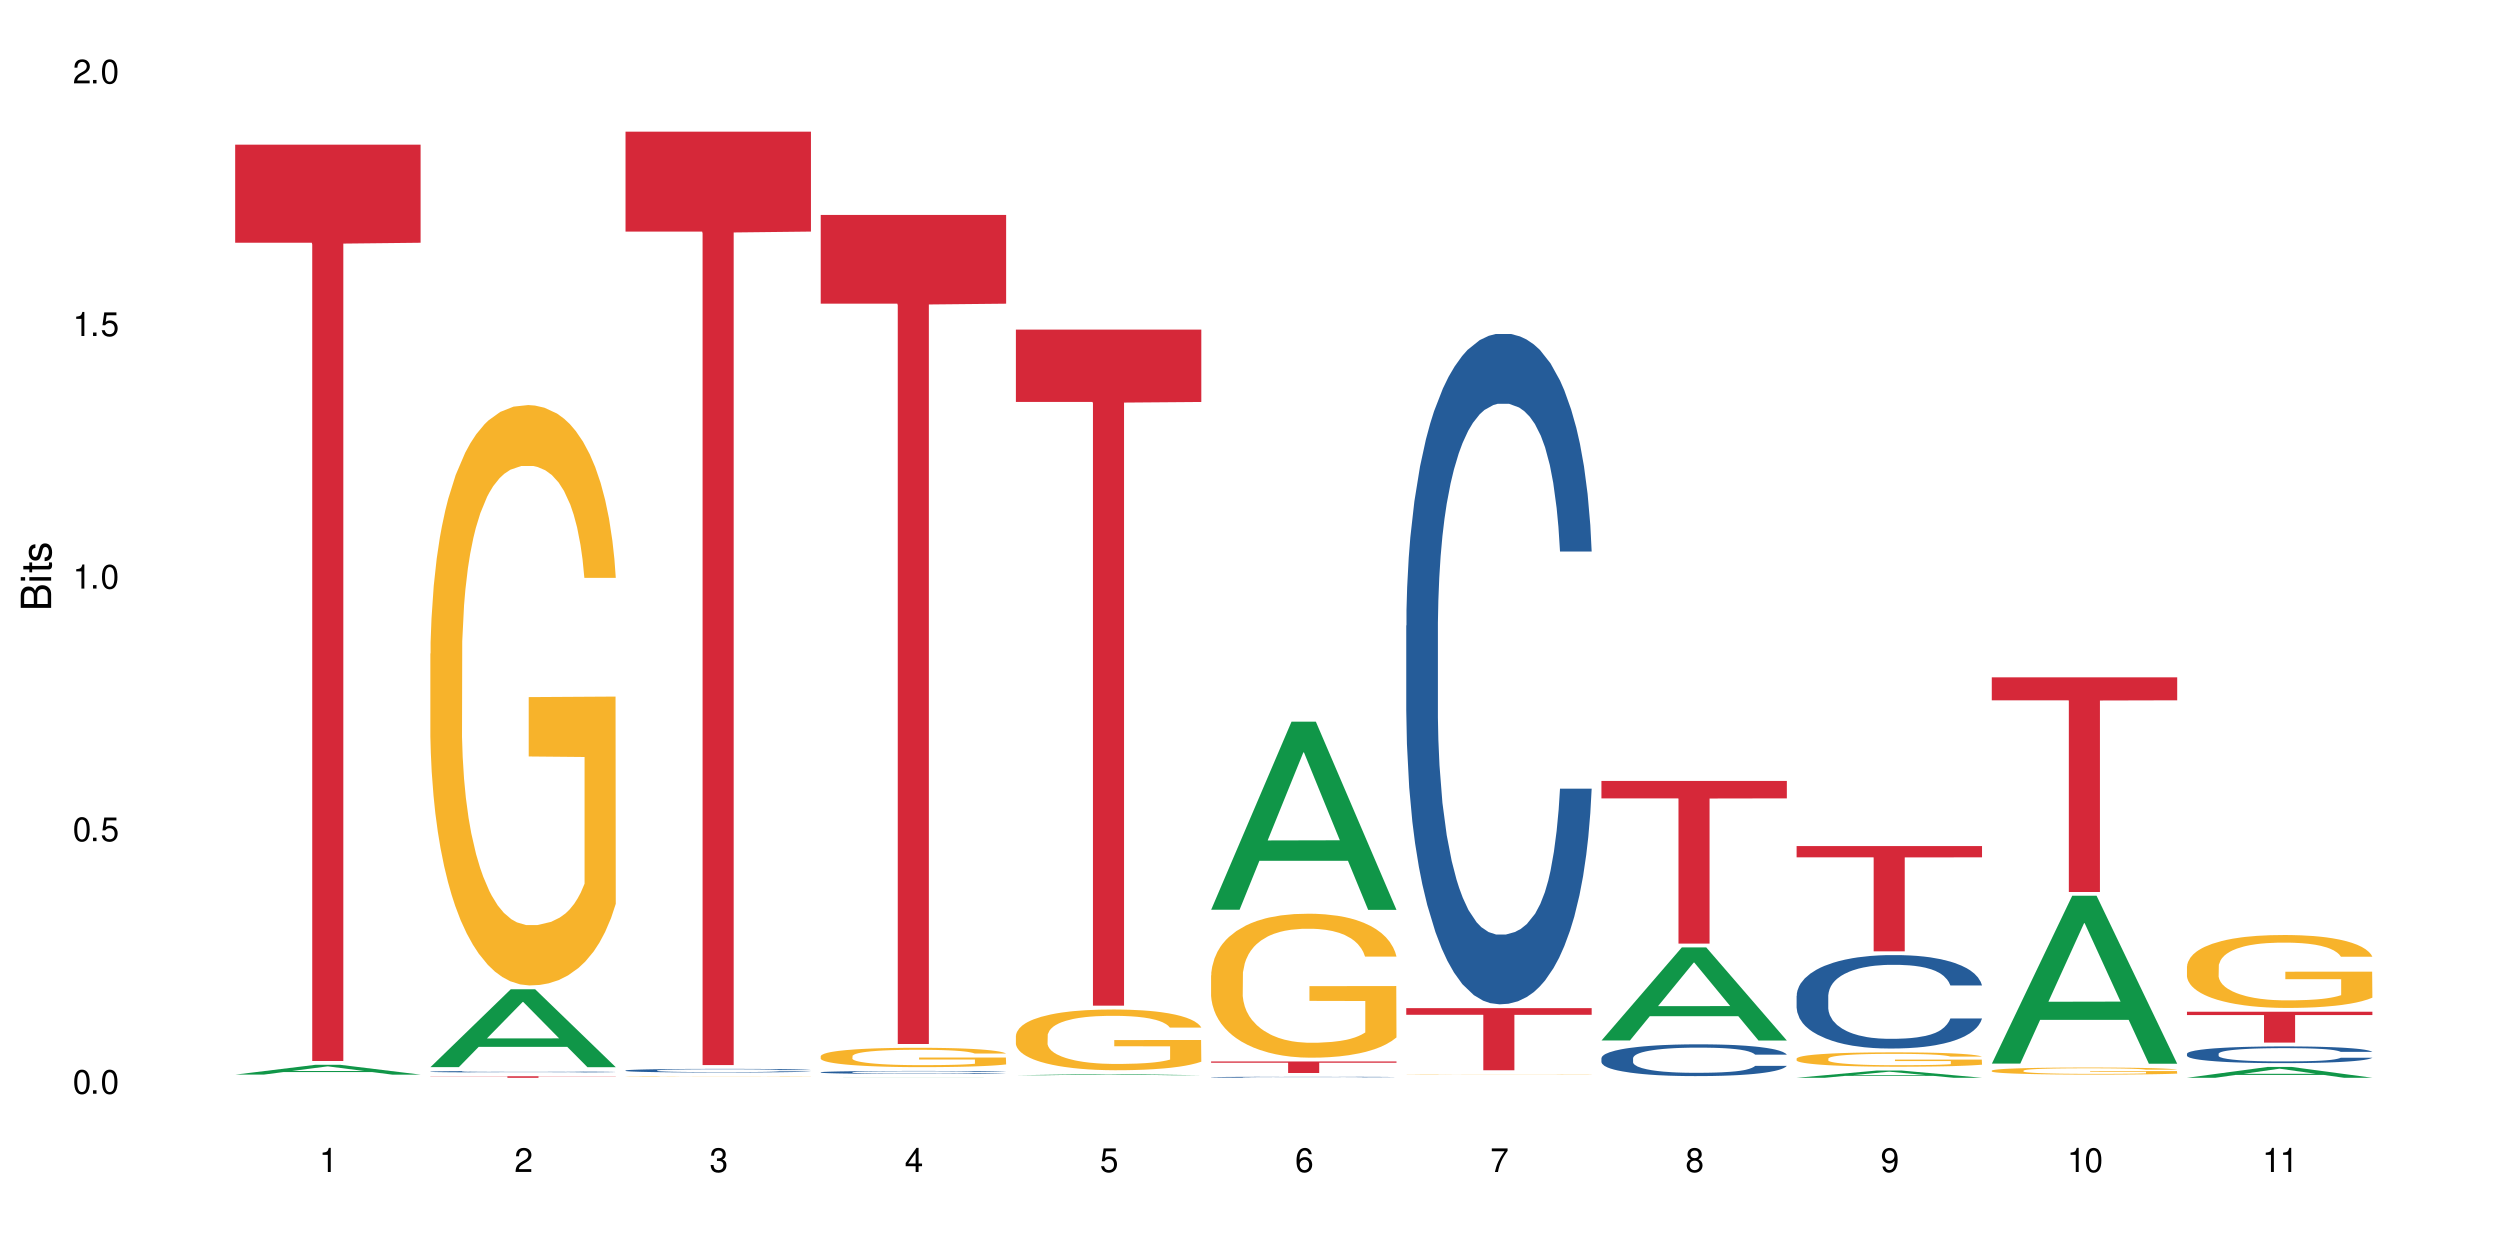 <?xml version="1.0" encoding="UTF-8"?>
<svg xmlns="http://www.w3.org/2000/svg" xmlns:xlink="http://www.w3.org/1999/xlink" width="720" height="360" viewBox="0 0 720 360">
<defs>
<g>
<g id="glyph-0-0">
</g>
<g id="glyph-0-1">
<path d="M 2.641 -6.938 C 2 -6.938 1.422 -6.656 1.078 -6.172 C 0.641 -5.562 0.406 -4.641 0.406 -3.359 C 0.406 -1.016 1.188 0.219 2.641 0.219 C 4.078 0.219 4.859 -1.016 4.859 -3.297 C 4.859 -4.641 4.656 -5.547 4.203 -6.172 C 3.844 -6.656 3.281 -6.938 2.641 -6.938 Z M 2.641 -6.188 C 3.547 -6.188 4 -5.25 4 -3.375 C 4 -1.406 3.562 -0.484 2.625 -0.484 C 1.734 -0.484 1.281 -1.438 1.281 -3.344 C 1.281 -5.25 1.734 -6.188 2.641 -6.188 Z M 2.641 -6.188 "/>
</g>
<g id="glyph-0-2">
<path d="M 1.828 -1 L 0.828 -1 L 0.828 0 L 1.828 0 Z M 1.828 -1 "/>
</g>
<g id="glyph-0-3">
<path d="M 4.562 -6.797 L 1.062 -6.797 L 0.547 -3.094 L 1.328 -3.094 C 1.719 -3.562 2.047 -3.734 2.578 -3.734 C 3.484 -3.734 4.062 -3.109 4.062 -2.094 C 4.062 -1.125 3.484 -0.531 2.578 -0.531 C 1.828 -0.531 1.375 -0.906 1.188 -1.672 L 0.328 -1.672 C 0.453 -1.109 0.547 -0.844 0.75 -0.594 C 1.125 -0.078 1.828 0.219 2.594 0.219 C 3.969 0.219 4.922 -0.781 4.922 -2.219 C 4.922 -3.562 4.031 -4.484 2.719 -4.484 C 2.25 -4.484 1.859 -4.359 1.469 -4.062 L 1.734 -5.969 L 4.562 -5.969 Z M 4.562 -6.797 "/>
</g>
<g id="glyph-0-4">
<path d="M 2.484 -4.938 L 2.484 0 L 3.328 0 L 3.328 -6.938 L 2.766 -6.938 C 2.469 -5.875 2.281 -5.734 0.984 -5.562 L 0.984 -4.938 Z M 2.484 -4.938 "/>
</g>
<g id="glyph-0-5">
<path d="M 4.859 -0.828 L 1.281 -0.828 C 1.359 -1.406 1.672 -1.781 2.5 -2.281 L 3.469 -2.828 C 4.406 -3.344 4.906 -4.062 4.906 -4.906 C 4.906 -5.484 4.672 -6.031 4.266 -6.406 C 3.859 -6.766 3.375 -6.938 2.719 -6.938 C 1.859 -6.938 1.219 -6.625 0.844 -6.031 C 0.609 -5.672 0.5 -5.234 0.484 -4.531 L 1.328 -4.531 C 1.359 -5.016 1.406 -5.281 1.531 -5.516 C 1.75 -5.938 2.188 -6.203 2.703 -6.203 C 3.469 -6.203 4.031 -5.641 4.031 -4.891 C 4.031 -4.344 3.719 -3.859 3.125 -3.516 L 2.234 -3 C 0.812 -2.172 0.406 -1.531 0.328 -0.016 L 4.859 -0.016 Z M 4.859 -0.828 "/>
</g>
<g id="glyph-0-6">
<path d="M 2.125 -3.188 L 2.578 -3.188 C 3.5 -3.188 3.984 -2.766 3.984 -1.922 C 3.984 -1.062 3.469 -0.531 2.594 -0.531 C 1.656 -0.531 1.203 -1 1.156 -2.016 L 0.312 -2.016 C 0.344 -1.453 0.438 -1.094 0.609 -0.781 C 0.953 -0.109 1.625 0.219 2.547 0.219 C 3.953 0.219 4.859 -0.625 4.859 -1.938 C 4.859 -2.828 4.516 -3.297 3.703 -3.594 C 4.344 -3.844 4.656 -4.328 4.656 -5.031 C 4.656 -6.219 3.875 -6.938 2.578 -6.938 C 1.203 -6.938 0.484 -6.172 0.453 -4.703 L 1.297 -4.703 C 1.312 -5.125 1.344 -5.359 1.453 -5.578 C 1.641 -5.969 2.062 -6.203 2.594 -6.203 C 3.344 -6.203 3.797 -5.75 3.797 -5 C 3.797 -4.516 3.609 -4.219 3.25 -4.047 C 3.016 -3.953 2.703 -3.922 2.125 -3.906 Z M 2.125 -3.188 "/>
</g>
<g id="glyph-0-7">
<path d="M 3.141 -1.672 L 3.141 0 L 3.984 0 L 3.984 -1.672 L 4.984 -1.672 L 4.984 -2.438 L 3.984 -2.438 L 3.984 -6.938 L 3.359 -6.938 L 0.266 -2.578 L 0.266 -1.672 Z M 3.141 -2.438 L 1 -2.438 L 3.141 -5.5 Z M 3.141 -2.438 "/>
</g>
<g id="glyph-0-8">
<path d="M 4.781 -5.125 C 4.609 -6.266 3.891 -6.938 2.844 -6.938 C 2.094 -6.938 1.422 -6.578 1.031 -5.953 C 0.594 -5.266 0.406 -4.422 0.406 -3.172 C 0.406 -2 0.578 -1.25 0.984 -0.641 C 1.359 -0.078 1.953 0.219 2.703 0.219 C 3.984 0.219 4.922 -0.75 4.922 -2.094 C 4.922 -3.375 4.062 -4.281 2.844 -4.281 C 2.172 -4.281 1.641 -4.031 1.281 -3.516 C 1.281 -5.234 1.828 -6.188 2.797 -6.188 C 3.391 -6.188 3.797 -5.797 3.938 -5.125 Z M 2.734 -3.531 C 3.547 -3.531 4.062 -2.953 4.062 -2.031 C 4.062 -1.156 3.484 -0.531 2.703 -0.531 C 1.922 -0.531 1.328 -1.188 1.328 -2.078 C 1.328 -2.938 1.906 -3.531 2.734 -3.531 Z M 2.734 -3.531 "/>
</g>
<g id="glyph-0-9">
<path d="M 4.984 -6.797 L 0.438 -6.797 L 0.438 -5.969 L 4.109 -5.969 C 2.5 -3.656 1.828 -2.234 1.328 0 L 2.219 0 C 2.594 -2.172 3.453 -4.047 4.984 -6.094 Z M 4.984 -6.797 "/>
</g>
<g id="glyph-0-10">
<path d="M 3.75 -3.656 C 4.469 -4.094 4.688 -4.438 4.688 -5.078 C 4.688 -6.172 3.844 -6.938 2.641 -6.938 C 1.438 -6.938 0.594 -6.172 0.594 -5.094 C 0.594 -4.438 0.812 -4.094 1.516 -3.656 C 0.734 -3.266 0.359 -2.703 0.359 -1.922 C 0.359 -0.656 1.281 0.219 2.641 0.219 C 3.984 0.219 4.922 -0.656 4.922 -1.922 C 4.922 -2.703 4.531 -3.266 3.75 -3.656 Z M 2.641 -6.188 C 3.359 -6.188 3.812 -5.75 3.812 -5.062 C 3.812 -4.406 3.344 -3.984 2.641 -3.984 C 1.922 -3.984 1.453 -4.406 1.453 -5.078 C 1.453 -5.75 1.922 -6.188 2.641 -6.188 Z M 2.641 -3.266 C 3.484 -3.266 4.062 -2.719 4.062 -1.906 C 4.062 -1.078 3.484 -0.531 2.625 -0.531 C 1.797 -0.531 1.219 -1.094 1.219 -1.906 C 1.219 -2.719 1.781 -3.266 2.641 -3.266 Z M 2.641 -3.266 "/>
</g>
<g id="glyph-0-11">
<path d="M 0.516 -1.578 C 0.672 -0.453 1.406 0.219 2.438 0.219 C 3.188 0.219 3.859 -0.141 4.266 -0.766 C 4.688 -1.453 4.891 -2.297 4.891 -3.547 C 4.891 -4.719 4.703 -5.453 4.312 -6.078 C 3.938 -6.641 3.344 -6.938 2.594 -6.938 C 1.297 -6.938 0.359 -5.969 0.359 -4.625 C 0.359 -3.344 1.234 -2.453 2.453 -2.453 C 3.094 -2.453 3.578 -2.672 4.016 -3.203 C 4 -1.484 3.469 -0.531 2.5 -0.531 C 1.906 -0.531 1.484 -0.906 1.359 -1.578 Z M 2.578 -6.203 C 3.375 -6.203 3.969 -5.531 3.969 -4.641 C 3.969 -3.797 3.391 -3.188 2.547 -3.188 C 1.734 -3.188 1.234 -3.766 1.234 -4.688 C 1.234 -5.562 1.797 -6.203 2.578 -6.203 Z M 2.578 -6.203 "/>
</g>
<g id="glyph-1-0">
</g>
<g id="glyph-1-1">
<path d="M 0 -0.953 L 0 -4.891 C 0 -5.719 -0.234 -6.344 -0.734 -6.797 C -1.188 -7.234 -1.812 -7.469 -2.5 -7.469 C -3.547 -7.469 -4.188 -7 -4.625 -5.875 C -4.984 -6.688 -5.625 -7.094 -6.531 -7.094 C -7.172 -7.094 -7.734 -6.859 -8.141 -6.391 C -8.562 -5.922 -8.75 -5.344 -8.75 -4.5 L -8.75 -0.953 Z M -4.984 -2.062 L -7.766 -2.062 L -7.766 -4.219 C -7.766 -4.844 -7.688 -5.203 -7.453 -5.5 C -7.219 -5.812 -6.859 -5.969 -6.375 -5.969 C -5.891 -5.969 -5.531 -5.812 -5.297 -5.5 C -5.062 -5.203 -4.984 -4.844 -4.984 -4.219 Z M -0.984 -2.062 L -4 -2.062 L -4 -4.781 C -4 -5.766 -3.438 -6.359 -2.484 -6.359 C -1.547 -6.359 -0.984 -5.766 -0.984 -4.781 Z M -0.984 -2.062 "/>
</g>
<g id="glyph-1-2">
<path d="M -6.281 -1.797 L -6.281 -0.797 L 0 -0.797 L 0 -1.797 Z M -8.75 -1.797 L -8.75 -0.797 L -7.484 -0.797 L -7.484 -1.797 Z M -8.75 -1.797 "/>
</g>
<g id="glyph-1-3">
<path d="M -6.281 -3.047 L -6.281 -2.016 L -8.016 -2.016 L -8.016 -1.016 L -6.281 -1.016 L -6.281 -0.172 L -5.469 -0.172 L -5.469 -1.016 L -0.719 -1.016 C -0.078 -1.016 0.281 -1.453 0.281 -2.234 C 0.281 -2.5 0.25 -2.719 0.188 -3.047 L -0.641 -3.047 C -0.609 -2.906 -0.594 -2.766 -0.594 -2.562 C -0.594 -2.141 -0.719 -2.016 -1.156 -2.016 L -5.469 -2.016 L -5.469 -3.047 Z M -6.281 -3.047 "/>
</g>
<g id="glyph-1-4">
<path d="M -4.531 -5.25 C -5.766 -5.25 -6.469 -4.422 -6.469 -2.969 C -6.469 -1.516 -5.719 -0.562 -4.547 -0.562 C -3.562 -0.562 -3.094 -1.062 -2.734 -2.562 L -2.516 -3.484 C -2.344 -4.188 -2.094 -4.469 -1.641 -4.469 C -1.047 -4.469 -0.641 -3.875 -0.641 -3 C -0.641 -2.453 -0.797 -2 -1.062 -1.75 C -1.25 -1.594 -1.422 -1.531 -1.875 -1.469 L -1.875 -0.406 C -0.422 -0.453 0.281 -1.266 0.281 -2.922 C 0.281 -4.5 -0.5 -5.516 -1.719 -5.516 C -2.656 -5.516 -3.172 -4.984 -3.469 -3.734 L -3.703 -2.766 C -3.891 -1.953 -4.156 -1.609 -4.594 -1.609 C -5.188 -1.609 -5.547 -2.125 -5.547 -2.938 C -5.547 -3.75 -5.203 -4.172 -4.531 -4.203 Z M -4.531 -5.25 "/>
</g>
</g>
</defs>
<rect x="-72" y="-36" width="864" height="432" fill="rgb(100%, 100%, 100%)" fill-opacity="1"/>
<path fill-rule="nonzero" fill="rgb(6.275%, 58.824%, 28.235%)" fill-opacity="1" d="M 67.73 309.492 L 67.789 309.488 L 90.895 306.656 L 97.91 306.656 L 121.133 309.496 L 112.973 309.496 L 107.152 308.754 L 81.652 308.754 L 75.945 309.492 L 67.73 309.492 L 84.105 308.445 L 104.816 308.445 L 94.488 307.121 L 94.375 307.117 L 94.262 307.125 L 84.047 308.445 L 84.105 308.445 Z M 67.73 309.492 "/>
<path fill-rule="nonzero" fill="rgb(83.922%, 15.686%, 22.353%)" fill-opacity="1" d="M 67.73 41.66 L 121.133 41.66 L 121.133 69.91 L 98.875 70.156 L 98.875 305.562 L 89.922 305.562 L 89.922 70.406 L 89.793 69.91 L 67.73 69.91 Z M 67.73 41.66 "/>
<path fill-rule="nonzero" fill="rgb(6.275%, 58.824%, 28.235%)" fill-opacity="1" d="M 123.941 307.328 L 124 307.309 L 147.105 284.906 L 154.125 284.906 L 177.344 307.352 L 169.184 307.352 L 163.367 301.492 L 137.863 301.492 L 132.156 307.328 L 123.941 307.328 L 140.316 299.07 L 161.027 299.047 L 150.699 288.574 L 150.586 288.551 L 150.473 288.617 L 140.258 299.047 L 140.316 299.07 Z M 123.941 307.328 "/>
<path fill-rule="nonzero" fill="rgb(14.51%, 36.078%, 60%)" fill-opacity="1" d="M 123.941 308.633 L 124.008 308.633 L 124.008 308.621 L 124.203 308.609 L 124.66 308.59 L 125.113 308.574 L 126.285 308.551 L 127.914 308.531 L 129.609 308.512 L 130.844 308.504 L 131.953 308.496 L 134.492 308.48 L 136.121 308.473 L 137.879 308.465 L 140.027 308.461 L 141.59 308.457 L 145.109 308.449 L 147.711 308.445 L 156.699 308.445 L 158.59 308.449 L 160.672 308.453 L 162.43 308.457 L 165.492 308.465 L 168.227 308.477 L 169.465 308.48 L 171.418 308.492 L 172.914 308.504 L 173.957 308.516 L 175.129 308.531 L 176.172 308.547 L 176.953 308.566 L 177.344 308.586 L 168.227 308.586 L 167.77 308.57 L 167.25 308.559 L 166.273 308.539 L 165.297 308.531 L 163.93 308.52 L 162.691 308.512 L 160.996 308.504 L 159.5 308.5 L 157.938 308.496 L 156.438 308.492 L 153.574 308.488 L 150.254 308.488 L 149.016 308.492 L 146.477 308.492 L 145.109 308.496 L 143.152 308.504 L 141.785 308.508 L 140.156 308.516 L 139.051 308.523 L 137.684 308.531 L 136.707 308.543 L 135.598 308.555 L 134.949 308.562 L 134.363 308.574 L 133.84 308.59 L 133.449 308.602 L 133.191 308.617 L 133.059 308.629 L 133.059 308.691 L 133.191 308.707 L 133.516 308.723 L 134.363 308.746 L 135.598 308.766 L 137.031 308.785 L 138.398 308.797 L 139.18 308.801 L 140.223 308.809 L 141.852 308.816 L 144.195 308.824 L 145.562 308.828 L 147.648 308.828 L 149.797 308.832 L 152.66 308.832 L 155.203 308.828 L 156.895 308.828 L 158.652 308.824 L 161.062 308.816 L 162.559 308.812 L 163.863 308.805 L 164.84 308.797 L 165.492 308.789 L 166.469 308.777 L 167.25 308.766 L 167.836 308.75 L 168.227 308.738 L 177.344 308.738 L 176.953 308.754 L 176.367 308.77 L 175.781 308.781 L 174.867 308.793 L 173.828 308.805 L 172.328 308.82 L 171.09 308.828 L 169.465 308.84 L 167.965 308.848 L 166.336 308.852 L 163.93 308.859 L 162.363 308.863 L 160.672 308.867 L 158.652 308.871 L 156.113 308.875 L 146.086 308.875 L 143.414 308.871 L 140.094 308.863 L 137.684 308.855 L 135.793 308.848 L 134.168 308.84 L 132.344 308.828 L 130 308.812 L 128.566 308.801 L 127.59 308.789 L 126.48 308.773 L 125.699 308.758 L 124.789 308.738 L 124.137 308.707 L 123.941 308.688 Z M 123.941 308.633 "/>
<path fill-rule="nonzero" fill="rgb(96.863%, 70.196%, 16.863%)" fill-opacity="1" d="M 123.941 188.25 L 124.008 188.094 L 124.008 185.043 L 124.27 178.172 L 124.918 168.707 L 125.766 160.922 L 126.676 154.816 L 127.266 151.609 L 128.242 147.031 L 129.086 143.672 L 131.234 136.801 L 133.973 130.391 L 135.469 127.645 L 137.164 125.047 L 139.57 122.148 L 140.68 121.078 L 144.066 118.637 L 147.906 117.109 L 152.141 116.652 L 154.094 116.805 L 156.766 117.414 L 160.41 119.094 L 162.496 120.621 L 164.125 122.148 L 165.816 124.133 L 167.902 127.184 L 169.855 130.848 L 171.418 134.512 L 172.98 139.094 L 174.281 143.977 L 175.391 149.32 L 176.367 155.73 L 176.953 161.074 L 177.344 166.418 L 168.293 166.418 L 167.77 161.074 L 167.184 156.953 L 166.207 151.914 L 165.23 148.25 L 164.254 145.352 L 162.43 141.383 L 160.867 138.941 L 158.914 136.801 L 157.023 135.43 L 154.875 134.512 L 153.574 134.207 L 150.121 134.207 L 146.996 135.277 L 145.172 136.496 L 143.871 137.719 L 142.047 140.008 L 140.941 141.84 L 140.289 143.062 L 138.336 147.793 L 137.031 152.066 L 136.316 154.969 L 135.402 159.547 L 134.754 163.672 L 134.035 169.777 L 133.645 174.355 L 133.125 184.738 L 133.059 212.215 L 133.254 218.016 L 133.645 224.277 L 134.168 229.77 L 134.949 235.574 L 135.73 240 L 137.098 245.953 L 138.27 249.922 L 139.18 252.516 L 140.941 256.641 L 141.656 258.012 L 143.348 260.762 L 145.109 262.898 L 147.258 264.73 L 148.883 265.645 L 151.488 266.41 L 154.812 266.41 L 158.719 265.492 L 161.191 264.273 L 162.887 263.051 L 163.992 261.98 L 165.359 260.305 L 166.336 258.777 L 167.25 257.098 L 168.355 254.504 L 168.355 218.016 L 152.27 217.863 L 152.27 200.766 L 177.277 200.613 L 177.344 260.305 L 175.977 264.426 L 174.281 268.395 L 172.656 271.445 L 170.961 274.043 L 168.551 276.941 L 166.598 278.773 L 163.602 280.91 L 160.867 282.285 L 158 283.203 L 155.461 283.66 L 152.465 283.812 L 149.797 283.508 L 146.93 282.59 L 144.652 281.371 L 142.566 279.844 L 140.484 277.859 L 137.879 274.652 L 136.188 272.059 L 134.426 268.852 L 132.668 265.035 L 131.105 260.914 L 130.062 257.707 L 129.023 254.043 L 127.914 249.465 L 126.871 244.273 L 126.09 239.543 L 125.375 234.199 L 124.855 229.16 L 124.332 222.293 L 124.074 216.797 L 123.941 212.062 Z M 123.941 188.25 "/>
<path fill-rule="nonzero" fill="rgb(83.922%, 15.686%, 22.353%)" fill-opacity="1" d="M 123.941 309.969 L 177.344 309.969 L 177.344 310.016 L 155.086 310.016 L 155.086 310.402 L 146.133 310.402 L 146.133 310.02 L 146.004 310.016 L 123.941 310.016 Z M 123.941 309.969 "/>
<path fill-rule="nonzero" fill="rgb(14.51%, 36.078%, 60%)" fill-opacity="1" d="M 180.152 308.289 L 180.219 308.289 L 180.219 308.266 L 180.414 308.23 L 180.871 308.184 L 181.324 308.152 L 182.5 308.098 L 184.125 308.043 L 185.82 308 L 187.059 307.977 L 188.164 307.957 L 190.703 307.922 L 192.332 307.902 L 194.09 307.887 L 196.238 307.871 L 197.801 307.859 L 201.32 307.848 L 203.922 307.84 L 205.941 307.836 L 210.305 307.836 L 212.91 307.84 L 214.801 307.844 L 216.883 307.852 L 218.641 307.859 L 221.703 307.883 L 224.438 307.91 L 225.676 307.926 L 227.629 307.953 L 229.125 307.98 L 230.168 308.008 L 231.34 308.043 L 232.383 308.086 L 233.164 308.133 L 233.555 308.176 L 224.438 308.176 L 223.98 308.137 L 223.461 308.105 L 222.484 308.066 L 221.508 308.039 L 220.141 308.012 L 218.902 307.996 L 217.207 307.977 L 215.711 307.965 L 214.148 307.957 L 212.648 307.949 L 209.785 307.945 L 205.227 307.945 L 202.688 307.953 L 201.32 307.961 L 199.363 307.973 L 197.996 307.988 L 196.371 308.004 L 195.262 308.023 L 193.895 308.047 L 192.918 308.07 L 191.812 308.102 L 191.16 308.125 L 190.574 308.148 L 190.051 308.184 L 189.66 308.215 L 189.402 308.25 L 189.27 308.285 L 189.27 308.434 L 189.402 308.465 L 189.727 308.508 L 190.574 308.562 L 191.812 308.613 L 193.242 308.656 L 194.609 308.684 L 195.395 308.695 L 196.434 308.711 L 198.062 308.73 L 200.406 308.75 L 201.773 308.758 L 203.859 308.766 L 206.008 308.77 L 208.875 308.77 L 211.414 308.766 L 213.105 308.762 L 214.863 308.754 L 217.273 308.734 L 218.773 308.723 L 220.074 308.703 L 221.051 308.684 L 221.703 308.668 L 222.68 308.641 L 223.461 308.609 L 224.047 308.574 L 224.438 308.543 L 233.555 308.543 L 233.164 308.582 L 232.578 308.617 L 231.992 308.645 L 231.082 308.68 L 230.039 308.707 L 228.539 308.742 L 227.305 308.762 L 225.676 308.785 L 224.176 308.805 L 222.551 308.82 L 220.141 308.84 L 218.578 308.848 L 216.883 308.859 L 214.863 308.867 L 212.324 308.871 L 209.59 308.875 L 207.051 308.879 L 204.316 308.875 L 202.297 308.871 L 199.625 308.863 L 196.305 308.844 L 193.895 308.828 L 192.008 308.809 L 190.379 308.789 L 188.555 308.766 L 186.211 308.723 L 184.777 308.691 L 183.801 308.664 L 182.695 308.625 L 181.914 308.594 L 181 308.539 L 180.348 308.473 L 180.152 308.422 Z M 180.152 308.289 "/>
<path fill-rule="nonzero" fill="rgb(96.863%, 70.196%, 16.863%)" fill-opacity="1" d="M 180.152 310.023 L 180.219 310.023 L 180.48 310.02 L 181.129 310.012 L 181.977 310.004 L 182.891 310 L 183.477 309.996 L 184.453 309.996 L 185.297 309.992 L 187.449 309.988 L 190.184 309.98 L 191.68 309.98 L 193.375 309.977 L 196.891 309.977 L 200.277 309.973 L 218.707 309.973 L 220.336 309.977 L 222.027 309.977 L 224.113 309.98 L 226.066 309.98 L 229.191 309.988 L 230.492 309.992 L 231.602 309.996 L 232.578 310 L 233.164 310.004 L 233.555 310.008 L 224.504 310.008 L 223.98 310.004 L 223.395 310 L 222.418 309.996 L 221.441 309.996 L 220.465 309.992 L 218.641 309.988 L 215.125 309.988 L 213.238 309.984 L 201.383 309.984 L 200.082 309.988 L 198.258 309.988 L 197.152 309.992 L 196.5 309.992 L 194.547 309.996 L 193.242 309.996 L 192.527 310 L 191.617 310.004 L 190.965 310.008 L 190.246 310.012 L 189.855 310.016 L 189.336 310.023 L 189.27 310.043 L 189.465 310.047 L 189.855 310.051 L 190.379 310.055 L 191.16 310.062 L 191.941 310.062 L 193.309 310.07 L 194.48 310.07 L 195.395 310.074 L 197.152 310.078 L 199.562 310.078 L 201.32 310.082 L 220.203 310.082 L 221.57 310.078 L 223.461 310.078 L 224.566 310.074 L 224.566 310.047 L 208.484 310.047 L 208.484 310.035 L 233.488 310.035 L 233.555 310.078 L 232.188 310.082 L 230.492 310.086 L 228.867 310.086 L 227.172 310.09 L 224.762 310.094 L 219.812 310.094 L 217.078 310.098 L 203.141 310.098 L 200.863 310.094 L 196.695 310.094 L 194.09 310.09 L 192.398 310.09 L 190.641 310.086 L 188.879 310.082 L 187.316 310.078 L 186.277 310.078 L 185.234 310.074 L 184.125 310.07 L 183.086 310.066 L 182.305 310.062 L 181.586 310.059 L 181.066 310.055 L 180.543 310.051 L 180.285 310.047 L 180.152 310.043 Z M 180.152 310.023 "/>
<path fill-rule="nonzero" fill="rgb(83.922%, 15.686%, 22.353%)" fill-opacity="1" d="M 180.152 37.922 L 233.555 37.922 L 233.555 66.695 L 211.301 66.949 L 211.301 306.742 L 202.344 306.742 L 202.344 67.203 L 202.215 66.695 L 180.152 66.695 Z M 180.152 37.922 "/>
<path fill-rule="nonzero" fill="rgb(6.275%, 58.824%, 28.235%)" fill-opacity="1" d="M 236.367 310.402 L 236.422 310.402 L 259.527 310.383 L 266.547 310.383 L 289.766 310.402 L 281.609 310.402 L 275.789 310.398 L 250.285 310.398 L 244.582 310.402 L 236.367 310.402 L 252.738 310.395 L 273.449 310.395 L 263.121 310.387 L 262.895 310.387 L 252.684 310.395 L 252.738 310.395 Z M 236.367 310.402 "/>
<path fill-rule="nonzero" fill="rgb(14.51%, 36.078%, 60%)" fill-opacity="1" d="M 236.367 308.809 L 236.43 308.805 L 236.43 308.789 L 236.625 308.758 L 237.082 308.719 L 237.539 308.695 L 238.711 308.648 L 240.34 308.605 L 242.031 308.57 L 243.27 308.551 L 244.375 308.535 L 246.914 308.504 L 248.543 308.488 L 250.301 308.477 L 252.449 308.465 L 254.016 308.457 L 257.531 308.441 L 260.137 308.438 L 262.152 308.434 L 266.516 308.434 L 269.121 308.438 L 271.012 308.441 L 273.094 308.449 L 274.852 308.457 L 277.914 308.473 L 280.648 308.496 L 281.887 308.508 L 283.84 308.531 L 285.34 308.555 L 286.379 308.574 L 287.551 308.605 L 288.594 308.641 L 289.375 308.68 L 289.766 308.711 L 280.648 308.711 L 280.191 308.68 L 279.672 308.656 L 278.695 308.625 L 277.719 308.602 L 276.352 308.578 L 275.113 308.566 L 273.422 308.551 L 271.922 308.539 L 270.359 308.535 L 268.863 308.527 L 265.996 308.523 L 262.676 308.523 L 261.438 308.527 L 258.898 308.531 L 257.531 308.539 L 255.578 308.547 L 254.211 308.559 L 252.582 308.574 L 251.473 308.586 L 250.105 308.609 L 249.129 308.625 L 248.023 308.652 L 247.371 308.672 L 246.785 308.691 L 246.266 308.719 L 245.875 308.746 L 245.613 308.773 L 245.484 308.805 L 245.484 308.926 L 245.613 308.953 L 245.938 308.984 L 246.785 309.031 L 248.023 309.074 L 249.457 309.105 L 250.824 309.129 L 251.605 309.141 L 252.645 309.152 L 254.273 309.168 L 256.617 309.184 L 257.984 309.191 L 260.07 309.195 L 262.219 309.199 L 265.086 309.199 L 267.625 309.195 L 269.316 309.191 L 271.074 309.188 L 273.484 309.172 L 274.984 309.16 L 276.285 309.145 L 277.262 309.133 L 277.914 309.117 L 278.891 309.094 L 279.672 309.066 L 280.258 309.039 L 280.648 309.016 L 289.766 309.016 L 289.375 309.047 L 288.789 309.074 L 288.203 309.098 L 287.293 309.125 L 286.25 309.148 L 284.75 309.176 L 283.516 309.195 L 281.887 309.215 L 280.387 309.23 L 278.762 309.242 L 276.352 309.258 L 274.789 309.266 L 273.094 309.273 L 271.074 309.281 L 268.535 309.285 L 265.801 309.289 L 260.527 309.289 L 258.508 309.285 L 255.836 309.277 L 252.516 309.262 L 250.105 309.25 L 248.219 309.234 L 246.59 309.219 L 244.766 309.195 L 242.422 309.164 L 240.988 309.137 L 240.012 309.113 L 238.906 309.082 L 238.125 309.055 L 237.211 309.012 L 236.562 308.957 L 236.367 308.914 Z M 236.367 308.809 "/>
<path fill-rule="nonzero" fill="rgb(96.863%, 70.196%, 16.863%)" fill-opacity="1" d="M 236.367 304.148 L 236.43 304.145 L 236.43 304.043 L 236.691 303.812 L 237.344 303.496 L 238.188 303.234 L 239.102 303.031 L 239.688 302.926 L 240.664 302.773 L 241.512 302.66 L 243.66 302.43 L 246.395 302.215 L 247.891 302.125 L 249.586 302.039 L 251.996 301.941 L 253.102 301.906 L 256.488 301.824 L 260.332 301.773 L 264.562 301.758 L 266.516 301.762 L 269.188 301.781 L 272.836 301.84 L 274.918 301.891 L 276.547 301.941 L 278.238 302.008 L 280.324 302.109 L 282.277 302.23 L 283.84 302.355 L 285.402 302.508 L 286.707 302.672 L 287.812 302.848 L 288.789 303.062 L 289.375 303.242 L 289.766 303.418 L 280.715 303.418 L 280.191 303.242 L 279.605 303.105 L 278.629 302.934 L 277.652 302.812 L 276.676 302.715 L 274.852 302.582 L 273.289 302.504 L 271.336 302.43 L 269.449 302.383 L 267.301 302.355 L 265.996 302.344 L 262.543 302.344 L 259.418 302.379 L 257.594 302.422 L 256.293 302.461 L 254.469 302.539 L 253.363 302.598 L 252.711 302.641 L 250.758 302.797 L 249.457 302.941 L 248.738 303.039 L 247.828 303.191 L 247.176 303.328 L 246.461 303.531 L 246.07 303.684 L 245.547 304.031 L 245.484 304.949 L 245.68 305.145 L 246.07 305.352 L 246.59 305.535 L 247.371 305.73 L 248.152 305.879 L 249.52 306.078 L 250.691 306.211 L 251.605 306.297 L 253.363 306.434 L 254.078 306.48 L 255.773 306.57 L 257.531 306.645 L 259.68 306.703 L 261.309 306.734 L 263.914 306.762 L 267.234 306.762 L 271.141 306.73 L 273.617 306.688 L 275.309 306.648 L 276.418 306.613 L 277.785 306.555 L 278.762 306.504 L 279.672 306.449 L 280.781 306.363 L 280.781 305.145 L 264.695 305.137 L 264.695 304.566 L 289.699 304.562 L 289.766 306.555 L 288.398 306.695 L 286.707 306.828 L 285.078 306.93 L 283.383 307.016 L 280.977 307.113 L 279.02 307.172 L 276.023 307.246 L 273.289 307.289 L 270.426 307.32 L 267.887 307.336 L 264.891 307.34 L 262.219 307.332 L 259.355 307.301 L 257.074 307.258 L 254.992 307.207 L 252.906 307.141 L 250.301 307.035 L 248.609 306.949 L 246.852 306.84 L 245.094 306.715 L 243.527 306.578 L 242.488 306.469 L 241.445 306.348 L 240.34 306.195 L 239.297 306.02 L 238.516 305.863 L 237.797 305.684 L 237.277 305.516 L 236.758 305.285 L 236.496 305.102 L 236.367 304.945 Z M 236.367 304.148 "/>
<path fill-rule="nonzero" fill="rgb(83.922%, 15.686%, 22.353%)" fill-opacity="1" d="M 236.367 61.902 L 289.766 61.902 L 289.766 87.461 L 267.512 87.688 L 267.512 300.664 L 258.555 300.664 L 258.555 87.91 L 258.426 87.461 L 236.367 87.461 Z M 236.367 61.902 "/>
<path fill-rule="nonzero" fill="rgb(6.275%, 58.824%, 28.235%)" fill-opacity="1" d="M 292.578 309.676 L 292.633 309.676 L 315.738 309.324 L 322.758 309.324 L 345.977 309.676 L 337.82 309.676 L 332 309.586 L 306.496 309.586 L 300.793 309.676 L 292.578 309.676 L 308.949 309.547 L 329.66 309.547 L 319.336 309.383 L 319.105 309.383 L 308.895 309.547 L 308.949 309.547 Z M 292.578 309.676 "/>
<path fill-rule="nonzero" fill="rgb(96.863%, 70.196%, 16.863%)" fill-opacity="1" d="M 292.578 298.227 L 292.641 298.211 L 292.641 297.891 L 292.902 297.172 L 293.555 296.18 L 294.398 295.367 L 295.312 294.727 L 295.898 294.391 L 296.875 293.91 L 297.723 293.559 L 299.871 292.84 L 302.605 292.172 L 304.105 291.883 L 305.797 291.609 L 308.207 291.309 L 309.312 291.195 L 312.699 290.941 L 316.543 290.781 L 320.773 290.73 L 322.73 290.75 L 325.398 290.812 L 329.047 290.988 L 331.129 291.148 L 332.758 291.309 L 334.449 291.516 L 336.535 291.836 L 338.488 292.219 L 340.051 292.602 L 341.613 293.082 L 342.918 293.594 L 344.023 294.152 L 345 294.824 L 345.586 295.383 L 345.977 295.941 L 336.926 295.941 L 336.406 295.383 L 335.82 294.949 L 334.84 294.422 L 333.863 294.039 L 332.887 293.734 L 331.066 293.32 L 329.5 293.066 L 327.547 292.84 L 325.66 292.699 L 323.512 292.602 L 322.207 292.57 L 318.758 292.57 L 315.629 292.68 L 313.809 292.809 L 312.504 292.938 L 310.68 293.176 L 309.574 293.367 L 308.922 293.496 L 306.969 293.992 L 305.668 294.438 L 304.949 294.742 L 304.039 295.223 L 303.387 295.652 L 302.672 296.293 L 302.281 296.773 L 301.758 297.859 L 301.695 300.734 L 301.891 301.344 L 302.281 301.996 L 302.801 302.574 L 303.582 303.18 L 304.363 303.645 L 305.73 304.266 L 306.902 304.684 L 307.816 304.953 L 309.574 305.387 L 310.289 305.527 L 311.984 305.816 L 313.742 306.039 L 315.891 306.23 L 317.52 306.328 L 320.125 306.406 L 323.445 306.406 L 327.352 306.312 L 329.828 306.184 L 331.52 306.055 L 332.629 305.945 L 333.996 305.77 L 334.973 305.609 L 335.883 305.434 L 336.992 305.16 L 336.992 301.344 L 320.906 301.324 L 320.906 299.535 L 345.914 299.52 L 345.977 305.77 L 344.609 306.199 L 342.918 306.613 L 341.289 306.934 L 339.598 307.207 L 337.188 307.512 L 335.234 307.703 L 332.238 307.926 L 329.5 308.07 L 326.637 308.164 L 324.098 308.215 L 321.102 308.23 L 318.43 308.195 L 315.566 308.102 L 313.285 307.973 L 311.203 307.812 L 309.117 307.605 L 306.512 307.27 L 304.82 307 L 303.062 306.664 L 301.305 306.262 L 299.742 305.832 L 298.699 305.496 L 297.656 305.113 L 296.551 304.633 L 295.508 304.09 L 294.727 303.594 L 294.008 303.035 L 293.488 302.508 L 292.969 301.789 L 292.707 301.215 L 292.578 300.719 Z M 292.578 298.227 "/>
<path fill-rule="nonzero" fill="rgb(83.922%, 15.686%, 22.353%)" fill-opacity="1" d="M 292.578 94.922 L 345.977 94.922 L 345.977 115.766 L 323.723 115.945 L 323.723 289.637 L 314.77 289.637 L 314.77 116.129 L 314.637 115.766 L 292.578 115.766 Z M 292.578 94.922 "/>
<path fill-rule="nonzero" fill="rgb(6.275%, 58.824%, 28.235%)" fill-opacity="1" d="M 348.789 261.996 L 348.844 261.945 L 371.953 207.848 L 378.969 207.848 L 402.188 262.047 L 394.031 262.047 L 388.211 247.902 L 362.711 247.902 L 357.004 261.996 L 348.789 261.996 L 365.164 242.047 L 385.871 241.996 L 375.547 216.703 L 375.434 216.652 L 375.316 216.805 L 365.105 241.996 L 365.164 242.047 Z M 348.789 261.996 "/>
<path fill-rule="nonzero" fill="rgb(14.51%, 36.078%, 60%)" fill-opacity="1" d="M 348.789 310.234 L 348.852 310.234 L 348.852 310.23 L 349.051 310.219 L 349.504 310.207 L 349.961 310.199 L 351.133 310.18 L 352.762 310.168 L 354.453 310.156 L 355.691 310.148 L 356.797 310.141 L 359.34 310.133 L 360.965 310.129 L 362.727 310.121 L 364.875 310.117 L 366.438 310.113 L 369.953 310.109 L 383.434 310.109 L 385.52 310.113 L 387.277 310.113 L 390.336 310.121 L 393.07 310.129 L 394.309 310.133 L 396.262 310.141 L 397.762 310.148 L 398.805 310.156 L 399.977 310.168 L 401.016 310.18 L 401.797 310.191 L 402.188 310.203 L 393.07 310.203 L 392.617 310.191 L 392.094 310.184 L 391.117 310.172 L 390.141 310.164 L 388.773 310.156 L 387.535 310.152 L 385.844 310.148 L 384.344 310.145 L 382.781 310.141 L 371.32 310.141 L 369.953 310.145 L 368 310.148 L 366.633 310.152 L 365.004 310.156 L 363.898 310.16 L 362.531 310.168 L 361.551 310.172 L 360.445 310.184 L 359.793 310.188 L 359.207 310.195 L 358.688 310.207 L 358.297 310.215 L 358.035 310.227 L 357.906 310.234 L 357.906 310.277 L 358.035 310.285 L 358.363 310.297 L 359.207 310.312 L 360.445 310.328 L 361.879 310.34 L 363.246 310.348 L 364.027 310.352 L 365.07 310.355 L 366.695 310.359 L 369.043 310.367 L 370.41 310.367 L 372.492 310.371 L 380.047 310.371 L 381.742 310.367 L 383.5 310.367 L 385.91 310.363 L 387.406 310.359 L 388.707 310.352 L 389.688 310.348 L 390.336 310.344 L 391.312 310.336 L 392.094 310.324 L 392.68 310.316 L 393.07 310.309 L 402.188 310.309 L 401.211 310.328 L 400.625 310.336 L 399.715 310.348 L 398.672 310.355 L 397.176 310.363 L 395.938 310.371 L 394.309 310.375 L 392.812 310.383 L 391.184 310.387 L 388.773 310.391 L 387.211 310.395 L 385.52 310.398 L 383.5 310.398 L 380.961 310.402 L 370.93 310.402 L 368.262 310.398 L 364.938 310.395 L 362.531 310.387 L 360.641 310.383 L 359.012 310.379 L 357.188 310.371 L 354.844 310.359 L 353.41 310.348 L 352.434 310.344 L 351.328 310.332 L 350.547 310.32 L 349.637 310.309 L 348.984 310.289 L 348.789 310.273 Z M 348.789 310.234 "/>
<path fill-rule="nonzero" fill="rgb(96.863%, 70.196%, 16.863%)" fill-opacity="1" d="M 348.789 280.906 L 348.852 280.871 L 348.852 280.113 L 349.113 278.406 L 349.766 276.059 L 350.613 274.129 L 351.523 272.613 L 352.109 271.816 L 353.086 270.68 L 353.934 269.848 L 356.082 268.141 L 358.816 266.551 L 360.316 265.871 L 362.008 265.227 L 364.418 264.508 L 365.523 264.242 L 368.91 263.637 L 372.754 263.258 L 376.988 263.145 L 378.941 263.18 L 381.609 263.332 L 385.258 263.75 L 387.34 264.129 L 388.969 264.508 L 390.664 265 L 392.746 265.758 L 394.699 266.664 L 396.262 267.574 L 397.824 268.711 L 399.129 269.922 L 400.234 271.25 L 401.211 272.84 L 401.797 274.164 L 402.188 275.492 L 393.137 275.492 L 392.617 274.164 L 392.031 273.141 L 391.055 271.891 L 390.078 270.984 L 389.098 270.266 L 387.277 269.277 L 385.715 268.672 L 383.758 268.141 L 381.871 267.801 L 379.723 267.574 L 378.418 267.5 L 374.969 267.5 L 371.844 267.766 L 370.02 268.066 L 368.715 268.371 L 366.891 268.938 L 365.785 269.391 L 365.133 269.695 L 363.18 270.871 L 361.879 271.93 L 361.16 272.648 L 360.25 273.785 L 359.598 274.809 L 358.883 276.324 L 358.492 277.461 L 357.969 280.035 L 357.906 286.855 L 358.102 288.293 L 358.492 289.848 L 359.012 291.211 L 359.793 292.648 L 360.574 293.746 L 361.941 295.227 L 363.117 296.211 L 364.027 296.852 L 365.785 297.875 L 366.5 298.219 L 368.195 298.898 L 369.953 299.43 L 372.102 299.883 L 373.73 300.109 L 376.336 300.301 L 379.656 300.301 L 383.562 300.074 L 386.039 299.77 L 387.73 299.469 L 388.84 299.203 L 390.207 298.785 L 391.184 298.406 L 392.094 297.988 L 393.203 297.348 L 393.203 288.293 L 377.117 288.254 L 377.117 284.012 L 402.125 283.977 L 402.188 298.785 L 400.82 299.809 L 399.129 300.793 L 397.5 301.551 L 395.809 302.195 L 393.398 302.914 L 391.445 303.367 L 388.449 303.898 L 385.715 304.238 L 382.848 304.465 L 380.309 304.582 L 377.312 304.617 L 374.641 304.543 L 371.777 304.316 L 369.496 304.012 L 367.414 303.633 L 365.328 303.141 L 362.727 302.344 L 361.031 301.703 L 359.273 300.906 L 357.516 299.961 L 355.953 298.938 L 354.91 298.141 L 353.867 297.23 L 352.762 296.098 L 351.719 294.809 L 350.938 293.633 L 350.223 292.309 L 349.699 291.059 L 349.18 289.355 L 348.918 287.988 L 348.789 286.816 Z M 348.789 280.906 "/>
<path fill-rule="nonzero" fill="rgb(83.922%, 15.686%, 22.353%)" fill-opacity="1" d="M 348.789 305.711 L 402.188 305.711 L 402.188 306.066 L 379.934 306.07 L 379.934 309.016 L 370.98 309.016 L 370.98 306.07 L 370.848 306.066 L 348.789 306.066 Z M 348.789 305.711 "/>
<path fill-rule="nonzero" fill="rgb(14.51%, 36.078%, 60%)" fill-opacity="1" d="M 405 180.188 L 405.066 180.012 L 405.066 175.777 L 405.262 169.07 L 405.715 160.598 L 406.172 154.773 L 407.344 144.363 L 408.973 134.305 L 410.664 126.539 L 411.902 121.949 L 413.012 118.418 L 415.551 111.891 L 417.18 108.535 L 418.938 105.535 L 421.086 102.535 L 422.648 100.77 L 426.164 97.949 L 428.77 96.711 L 430.789 96.184 L 435.152 96.184 L 437.758 96.887 L 439.645 97.77 L 441.73 99.184 L 443.488 100.77 L 446.547 104.652 L 449.285 109.594 L 450.52 112.418 L 452.473 117.891 L 453.973 123.184 L 455.016 127.773 L 456.188 134.305 L 457.227 142.246 L 458.012 151.246 L 458.402 158.836 L 449.285 158.836 L 448.828 151.773 L 448.309 146.305 L 447.328 139.066 L 446.352 133.949 L 444.984 128.832 L 443.746 125.48 L 442.055 122.125 L 440.559 120.008 L 438.992 118.418 L 437.496 117.359 L 434.629 116.301 L 431.309 116.301 L 430.07 116.656 L 427.531 118.066 L 426.164 119.301 L 424.211 121.773 L 422.844 124.066 L 421.215 127.598 L 420.109 130.598 L 418.742 135.184 L 417.766 139.246 L 416.656 145.07 L 416.004 149.48 L 415.418 154.422 L 414.898 160.246 L 414.508 166.422 L 414.246 172.953 L 414.117 179.305 L 414.117 206.66 L 414.246 213.016 L 414.574 220.426 L 415.418 231.191 L 416.656 240.547 L 418.09 247.957 L 419.457 253.254 L 420.238 255.723 L 421.281 258.547 L 422.91 262.078 L 425.254 265.605 L 426.621 267.02 L 428.703 268.43 L 430.855 269.137 L 433.719 269.137 L 436.258 268.43 L 437.953 267.547 L 439.711 266.137 L 442.121 263.137 L 443.617 260.312 L 444.922 256.957 L 445.898 253.605 L 446.547 250.781 L 447.523 245.312 L 448.309 239.309 L 448.895 233.133 L 449.285 227.133 L 458.402 227.133 L 458.012 234.191 L 457.426 241.074 L 456.836 246.191 L 455.926 252.371 L 454.883 257.84 L 453.387 264.02 L 452.148 268.078 L 450.52 272.488 L 449.023 275.844 L 447.395 278.844 L 444.984 282.371 L 443.422 284.137 L 441.73 285.727 L 439.711 287.137 L 437.172 288.371 L 434.434 289.078 L 431.895 289.254 L 429.16 288.902 L 427.141 288.195 L 424.473 286.609 L 421.148 283.43 L 418.742 280.078 L 416.852 276.727 L 415.223 273.195 L 413.402 268.43 L 411.055 260.664 L 409.625 254.664 L 408.648 249.723 L 407.539 242.84 L 406.758 236.664 L 405.848 226.781 L 405.195 214.25 L 405 204.543 Z M 405 180.188 "/>
<path fill-rule="nonzero" fill="rgb(96.863%, 70.196%, 16.863%)" fill-opacity="1" d="M 405 309.379 L 405.066 309.379 L 405.324 309.371 L 405.977 309.367 L 406.824 309.363 L 407.734 309.359 L 408.32 309.355 L 409.297 309.352 L 410.145 309.352 L 412.293 309.348 L 415.027 309.344 L 416.527 309.34 L 418.219 309.34 L 420.629 309.336 L 425.121 309.336 L 428.965 309.332 L 435.152 309.332 L 437.82 309.336 L 445.18 309.336 L 446.875 309.34 L 448.957 309.34 L 450.91 309.344 L 452.473 309.344 L 454.039 309.348 L 455.34 309.352 L 456.445 309.355 L 457.426 309.359 L 458.012 309.363 L 458.402 309.367 L 449.348 309.367 L 448.828 309.363 L 448.242 309.359 L 447.266 309.355 L 446.289 309.355 L 445.312 309.352 L 443.488 309.348 L 439.973 309.348 L 438.082 309.344 L 428.055 309.344 L 426.23 309.348 L 423.105 309.348 L 421.996 309.352 L 421.348 309.352 L 419.391 309.355 L 418.09 309.355 L 417.375 309.359 L 416.461 309.359 L 415.809 309.363 L 415.094 309.367 L 414.703 309.371 L 414.184 309.379 L 414.117 309.395 L 414.312 309.398 L 414.703 309.402 L 415.223 309.406 L 416.785 309.414 L 418.156 309.418 L 419.328 309.418 L 420.238 309.422 L 421.996 309.422 L 422.715 309.426 L 426.164 309.426 L 428.312 309.43 L 442.25 309.43 L 443.945 309.426 L 447.395 309.426 L 448.309 309.422 L 449.414 309.422 L 449.414 309.398 L 433.328 309.398 L 433.328 309.387 L 458.336 309.387 L 458.402 309.426 L 457.031 309.43 L 455.34 309.43 L 453.711 309.434 L 452.02 309.434 L 449.609 309.438 L 444.66 309.438 L 441.926 309.441 L 427.988 309.441 L 425.707 309.438 L 421.543 309.438 L 418.938 309.434 L 417.242 309.434 L 415.484 309.43 L 413.727 309.43 L 412.164 309.426 L 411.121 309.426 L 410.078 309.422 L 408.973 309.418 L 407.93 309.414 L 407.148 309.414 L 406.434 309.41 L 405.91 309.406 L 405.391 309.402 L 405.129 309.398 L 405 309.395 Z M 405 309.379 "/>
<path fill-rule="nonzero" fill="rgb(83.922%, 15.686%, 22.353%)" fill-opacity="1" d="M 405 290.348 L 458.402 290.348 L 458.402 292.266 L 436.145 292.281 L 436.145 308.238 L 427.191 308.238 L 427.191 292.297 L 427.062 292.266 L 405 292.266 Z M 405 290.348 "/>
<path fill-rule="nonzero" fill="rgb(6.275%, 58.824%, 28.235%)" fill-opacity="1" d="M 461.211 299.652 L 461.27 299.625 L 484.375 272.844 L 491.391 272.844 L 514.613 299.676 L 506.453 299.676 L 500.633 292.672 L 475.133 292.672 L 469.426 299.652 L 461.211 299.652 L 477.586 289.773 L 498.297 289.75 L 487.969 277.23 L 487.855 277.203 L 487.742 277.277 L 477.527 289.75 L 477.586 289.773 Z M 461.211 299.652 "/>
<path fill-rule="nonzero" fill="rgb(14.51%, 36.078%, 60%)" fill-opacity="1" d="M 461.211 304.75 L 461.277 304.742 L 461.277 304.543 L 461.473 304.223 L 461.926 303.824 L 462.383 303.547 L 463.555 303.055 L 465.184 302.578 L 466.879 302.207 L 468.113 301.992 L 469.223 301.824 L 471.762 301.516 L 473.391 301.355 L 475.148 301.215 L 477.297 301.07 L 478.859 300.988 L 482.375 300.855 L 484.98 300.797 L 487 300.77 L 491.363 300.77 L 493.969 300.805 L 495.855 300.848 L 497.941 300.914 L 499.699 300.988 L 502.762 301.172 L 505.496 301.406 L 506.73 301.539 L 508.688 301.801 L 510.184 302.051 L 511.227 302.266 L 512.398 302.578 L 513.441 302.953 L 514.223 303.379 L 514.613 303.738 L 505.496 303.738 L 505.039 303.406 L 504.52 303.145 L 503.543 302.801 L 502.562 302.559 L 501.195 302.316 L 499.961 302.16 L 498.266 302 L 496.77 301.898 L 495.207 301.824 L 493.707 301.773 L 490.844 301.723 L 487.52 301.723 L 486.285 301.742 L 483.742 301.809 L 482.375 301.867 L 480.422 301.984 L 479.055 302.094 L 477.426 302.258 L 476.32 302.402 L 474.953 302.617 L 473.977 302.812 L 472.867 303.086 L 472.219 303.297 L 471.633 303.531 L 471.109 303.805 L 470.719 304.098 L 470.457 304.406 L 470.328 304.711 L 470.328 306.004 L 470.457 306.305 L 470.785 306.656 L 471.633 307.168 L 472.867 307.609 L 474.301 307.961 L 475.668 308.215 L 476.449 308.328 L 477.492 308.465 L 479.121 308.633 L 481.465 308.797 L 482.832 308.867 L 484.918 308.934 L 487.066 308.965 L 489.93 308.965 L 492.469 308.934 L 494.164 308.891 L 495.922 308.824 L 498.332 308.68 L 499.828 308.547 L 501.133 308.387 L 502.109 308.23 L 502.762 308.098 L 503.738 307.836 L 504.52 307.551 L 505.105 307.258 L 505.496 306.977 L 514.613 306.977 L 514.223 307.309 L 513.637 307.637 L 513.051 307.879 L 512.137 308.172 L 511.094 308.43 L 509.598 308.723 L 508.359 308.914 L 506.73 309.125 L 505.234 309.285 L 503.605 309.426 L 501.195 309.594 L 499.633 309.676 L 497.941 309.75 L 495.922 309.82 L 493.383 309.879 L 490.648 309.91 L 488.105 309.918 L 485.371 309.902 L 483.352 309.867 L 480.684 309.793 L 477.363 309.645 L 474.953 309.484 L 473.062 309.324 L 471.438 309.156 L 469.613 308.934 L 467.27 308.562 L 465.836 308.281 L 464.859 308.047 L 463.75 307.719 L 462.969 307.426 L 462.059 306.957 L 461.406 306.363 L 461.211 305.906 Z M 461.211 304.75 "/>
<path fill-rule="nonzero" fill="rgb(83.922%, 15.686%, 22.353%)" fill-opacity="1" d="M 461.211 224.918 L 514.613 224.918 L 514.613 229.93 L 492.355 229.973 L 492.355 271.75 L 483.402 271.75 L 483.402 230.02 L 483.273 229.93 L 461.211 229.93 Z M 461.211 224.918 "/>
<path fill-rule="nonzero" fill="rgb(6.275%, 58.824%, 28.235%)" fill-opacity="1" d="M 517.422 310.398 L 517.48 310.398 L 540.586 308.309 L 547.602 308.309 L 570.824 310.402 L 562.664 310.402 L 556.848 309.855 L 531.344 309.855 L 525.637 310.398 L 517.422 310.398 L 533.797 309.629 L 554.508 309.629 L 544.18 308.652 L 544.066 308.648 L 543.953 308.656 L 533.738 309.629 L 533.797 309.629 Z M 517.422 310.398 "/>
<path fill-rule="nonzero" fill="rgb(14.51%, 36.078%, 60%)" fill-opacity="1" d="M 517.422 286.781 L 517.488 286.758 L 517.488 286.168 L 517.684 285.234 L 518.141 284.055 L 518.594 283.242 L 519.766 281.789 L 521.395 280.391 L 523.09 279.309 L 524.324 278.668 L 525.434 278.176 L 527.973 277.266 L 529.602 276.797 L 531.359 276.379 L 533.508 275.961 L 535.07 275.715 L 538.586 275.324 L 541.191 275.152 L 543.211 275.078 L 547.574 275.078 L 550.18 275.176 L 552.066 275.297 L 554.152 275.496 L 555.91 275.715 L 558.973 276.258 L 561.707 276.945 L 562.945 277.34 L 564.898 278.102 L 566.395 278.84 L 567.438 279.48 L 568.609 280.391 L 569.652 281.496 L 570.434 282.75 L 570.824 283.809 L 561.707 283.809 L 561.25 282.824 L 560.73 282.062 L 559.754 281.055 L 558.777 280.34 L 557.41 279.625 L 556.172 279.16 L 554.477 278.691 L 552.98 278.398 L 551.418 278.176 L 549.918 278.027 L 547.055 277.879 L 543.734 277.879 L 542.496 277.93 L 539.957 278.125 L 538.586 278.297 L 536.633 278.645 L 535.266 278.961 L 533.637 279.453 L 532.531 279.871 L 531.164 280.512 L 530.188 281.078 L 529.078 281.891 L 528.43 282.504 L 527.844 283.191 L 527.32 284.004 L 526.93 284.863 L 526.672 285.773 L 526.539 286.66 L 526.539 290.473 L 526.672 291.355 L 526.996 292.391 L 527.844 293.891 L 529.078 295.191 L 530.512 296.227 L 531.879 296.965 L 532.66 297.309 L 533.703 297.703 L 535.332 298.191 L 537.676 298.684 L 539.043 298.883 L 541.129 299.078 L 543.277 299.176 L 546.141 299.176 L 548.684 299.078 L 550.375 298.957 L 552.133 298.758 L 554.543 298.34 L 556.039 297.945 L 557.344 297.48 L 558.32 297.012 L 558.973 296.621 L 559.949 295.855 L 560.73 295.02 L 561.316 294.16 L 561.707 293.324 L 570.824 293.324 L 570.434 294.309 L 569.848 295.266 L 569.262 295.98 L 568.348 296.84 L 567.309 297.602 L 565.809 298.465 L 564.57 299.027 L 562.945 299.645 L 561.445 300.109 L 559.816 300.527 L 557.41 301.02 L 555.844 301.266 L 554.152 301.488 L 552.133 301.684 L 549.594 301.855 L 546.859 301.957 L 544.32 301.98 L 541.582 301.93 L 539.566 301.832 L 536.895 301.609 L 533.574 301.168 L 531.164 300.703 L 529.273 300.234 L 527.648 299.742 L 525.824 299.078 L 523.48 297.996 L 522.047 297.16 L 521.07 296.473 L 519.961 295.512 L 519.18 294.652 L 518.27 293.273 L 517.617 291.527 L 517.422 290.176 Z M 517.422 286.781 "/>
<path fill-rule="nonzero" fill="rgb(96.863%, 70.196%, 16.863%)" fill-opacity="1" d="M 517.422 304.848 L 517.488 304.844 L 517.488 304.77 L 517.75 304.598 L 518.398 304.363 L 519.246 304.172 L 520.156 304.02 L 520.742 303.941 L 521.723 303.828 L 522.566 303.742 L 524.715 303.574 L 527.453 303.414 L 528.949 303.348 L 530.645 303.281 L 533.051 303.211 L 534.16 303.184 L 537.547 303.125 L 541.387 303.086 L 545.621 303.074 L 547.574 303.078 L 550.246 303.094 L 553.891 303.137 L 555.977 303.172 L 557.605 303.211 L 559.297 303.258 L 561.379 303.336 L 563.336 303.426 L 564.898 303.516 L 566.461 303.629 L 567.762 303.75 L 568.871 303.883 L 569.848 304.043 L 570.434 304.176 L 570.824 304.309 L 561.773 304.309 L 561.25 304.176 L 560.664 304.074 L 559.688 303.949 L 558.711 303.855 L 557.734 303.785 L 555.91 303.688 L 554.348 303.625 L 552.395 303.574 L 550.504 303.539 L 548.355 303.516 L 547.055 303.508 L 543.602 303.508 L 540.477 303.535 L 538.652 303.566 L 537.352 303.598 L 535.527 303.652 L 534.418 303.699 L 533.77 303.73 L 531.816 303.848 L 530.512 303.953 L 529.797 304.023 L 528.883 304.137 L 528.234 304.238 L 527.516 304.391 L 527.125 304.504 L 526.605 304.762 L 526.539 305.441 L 526.734 305.586 L 527.125 305.742 L 527.648 305.875 L 528.43 306.02 L 529.211 306.129 L 530.578 306.277 L 531.75 306.375 L 532.66 306.441 L 534.418 306.543 L 535.137 306.578 L 536.828 306.645 L 538.586 306.699 L 540.738 306.742 L 542.363 306.766 L 544.969 306.785 L 548.293 306.785 L 552.199 306.762 L 554.672 306.73 L 556.367 306.699 L 557.473 306.676 L 558.84 306.633 L 559.816 306.594 L 560.73 306.555 L 561.836 306.488 L 561.836 305.586 L 545.75 305.582 L 545.75 305.156 L 570.758 305.156 L 570.824 306.633 L 569.457 306.734 L 567.762 306.832 L 566.137 306.91 L 564.441 306.973 L 562.031 307.047 L 560.078 307.09 L 557.082 307.145 L 554.348 307.176 L 551.48 307.199 L 548.941 307.211 L 545.945 307.215 L 543.277 307.207 L 540.41 307.184 L 538.133 307.156 L 536.047 307.117 L 533.965 307.066 L 531.359 306.988 L 529.664 306.926 L 527.906 306.844 L 526.148 306.75 L 524.586 306.648 L 523.543 306.57 L 522.504 306.477 L 521.395 306.363 L 520.352 306.234 L 519.57 306.117 L 518.855 305.984 L 518.336 305.863 L 517.812 305.691 L 517.555 305.555 L 517.422 305.438 Z M 517.422 304.848 "/>
<path fill-rule="nonzero" fill="rgb(83.922%, 15.686%, 22.353%)" fill-opacity="1" d="M 517.422 243.664 L 570.824 243.664 L 570.824 246.91 L 548.566 246.941 L 548.566 273.984 L 539.613 273.984 L 539.613 246.969 L 539.484 246.91 L 517.422 246.91 Z M 517.422 243.664 "/>
<path fill-rule="nonzero" fill="rgb(6.275%, 58.824%, 28.235%)" fill-opacity="1" d="M 573.633 306.309 L 573.691 306.266 L 596.797 257.98 L 603.816 257.98 L 627.035 306.355 L 618.875 306.355 L 613.059 293.73 L 587.555 293.73 L 581.852 306.309 L 573.633 306.309 L 590.008 288.504 L 610.719 288.461 L 600.391 265.887 L 600.277 265.84 L 600.164 265.977 L 589.953 288.461 L 590.008 288.504 Z M 573.633 306.309 "/>
<path fill-rule="nonzero" fill="rgb(96.863%, 70.196%, 16.863%)" fill-opacity="1" d="M 573.633 308.324 L 573.699 308.32 L 573.699 308.285 L 573.961 308.199 L 574.609 308.086 L 575.457 307.988 L 576.371 307.914 L 576.957 307.875 L 577.934 307.82 L 578.777 307.781 L 580.93 307.695 L 583.664 307.617 L 585.16 307.586 L 586.855 307.551 L 589.266 307.516 L 590.371 307.504 L 593.758 307.473 L 597.598 307.457 L 601.832 307.449 L 603.785 307.453 L 606.457 307.461 L 610.102 307.48 L 612.188 307.5 L 613.816 307.516 L 615.508 307.543 L 617.594 307.578 L 619.547 307.625 L 621.109 307.668 L 622.672 307.723 L 623.973 307.785 L 625.082 307.848 L 626.059 307.926 L 626.645 307.992 L 627.035 308.059 L 617.984 308.059 L 617.461 307.992 L 616.875 307.941 L 615.898 307.879 L 614.922 307.836 L 613.945 307.801 L 612.121 307.75 L 610.559 307.723 L 608.605 307.695 L 606.715 307.68 L 604.566 307.668 L 603.266 307.664 L 599.812 307.664 L 596.688 307.676 L 594.863 307.691 L 593.562 307.707 L 591.738 307.734 L 590.633 307.758 L 589.98 307.773 L 588.027 307.828 L 586.723 307.883 L 586.008 307.918 L 585.098 307.973 L 584.445 308.023 L 583.727 308.098 L 583.336 308.152 L 582.816 308.281 L 582.75 308.617 L 582.945 308.688 L 583.336 308.762 L 583.859 308.828 L 584.641 308.898 L 585.422 308.953 L 586.789 309.027 L 587.961 309.074 L 588.871 309.105 L 590.633 309.156 L 591.348 309.172 L 593.039 309.207 L 594.801 309.234 L 596.949 309.254 L 598.578 309.266 L 601.18 309.277 L 604.504 309.277 L 608.41 309.266 L 610.883 309.25 L 612.578 309.234 L 613.684 309.223 L 615.051 309.203 L 616.031 309.184 L 616.941 309.164 L 618.047 309.133 L 618.047 308.688 L 601.961 308.684 L 601.961 308.477 L 626.969 308.473 L 627.035 309.203 L 625.668 309.254 L 623.973 309.301 L 622.348 309.336 L 620.652 309.371 L 618.242 309.406 L 616.289 309.426 L 613.293 309.453 L 610.559 309.469 L 607.695 309.48 L 605.152 309.488 L 602.156 309.488 L 599.488 309.484 L 596.621 309.473 L 594.344 309.457 L 592.258 309.441 L 590.176 309.414 L 587.57 309.375 L 585.879 309.344 L 584.117 309.305 L 582.359 309.258 L 580.797 309.211 L 579.754 309.172 L 578.715 309.125 L 577.605 309.07 L 576.566 309.008 L 575.785 308.949 L 575.066 308.883 L 574.547 308.82 L 574.023 308.738 L 573.766 308.672 L 573.633 308.613 Z M 573.633 308.324 "/>
<path fill-rule="nonzero" fill="rgb(83.922%, 15.686%, 22.353%)" fill-opacity="1" d="M 573.633 195.07 L 627.035 195.07 L 627.035 201.688 L 604.781 201.746 L 604.781 256.887 L 595.824 256.887 L 595.824 201.805 L 595.695 201.688 L 573.633 201.688 Z M 573.633 195.07 "/>
<path fill-rule="nonzero" fill="rgb(6.275%, 58.824%, 28.235%)" fill-opacity="1" d="M 629.848 310.398 L 629.902 310.395 L 653.008 307.285 L 660.027 307.285 L 683.246 310.402 L 675.09 310.402 L 669.27 309.59 L 643.766 309.59 L 638.062 310.398 L 629.848 310.398 L 646.219 309.25 L 666.93 309.25 L 656.602 307.793 L 656.488 307.789 L 656.375 307.801 L 646.164 309.25 L 646.219 309.25 Z M 629.848 310.398 "/>
<path fill-rule="nonzero" fill="rgb(14.51%, 36.078%, 60%)" fill-opacity="1" d="M 629.848 303.465 L 629.91 303.461 L 629.91 303.355 L 630.105 303.188 L 630.562 302.977 L 631.02 302.832 L 632.191 302.57 L 633.816 302.32 L 635.512 302.125 L 636.75 302.012 L 637.855 301.922 L 640.395 301.762 L 642.023 301.676 L 643.781 301.602 L 645.93 301.527 L 647.492 301.484 L 651.012 301.414 L 653.617 301.383 L 655.633 301.367 L 659.996 301.367 L 662.602 301.387 L 664.492 301.406 L 666.574 301.441 L 668.332 301.484 L 671.395 301.578 L 674.129 301.703 L 675.367 301.773 L 677.32 301.91 L 678.816 302.043 L 679.859 302.156 L 681.031 302.32 L 682.074 302.52 L 682.855 302.742 L 683.246 302.934 L 674.129 302.934 L 673.672 302.758 L 673.152 302.621 L 672.176 302.438 L 671.199 302.312 L 669.832 302.184 L 668.594 302.102 L 666.902 302.016 L 665.402 301.965 L 663.84 301.922 L 662.344 301.898 L 659.477 301.871 L 656.156 301.871 L 654.918 301.879 L 652.379 301.914 L 651.012 301.945 L 649.059 302.008 L 647.688 302.066 L 646.062 302.152 L 644.953 302.227 L 643.586 302.344 L 642.609 302.445 L 641.504 302.59 L 640.852 302.699 L 640.266 302.824 L 639.746 302.969 L 639.355 303.121 L 639.094 303.285 L 638.965 303.445 L 638.965 304.129 L 639.094 304.285 L 639.418 304.473 L 640.266 304.738 L 641.504 304.973 L 642.934 305.16 L 644.305 305.289 L 645.086 305.352 L 646.125 305.422 L 647.754 305.512 L 650.098 305.598 L 651.465 305.633 L 653.551 305.668 L 655.699 305.688 L 658.566 305.688 L 661.105 305.668 L 662.797 305.648 L 664.555 305.613 L 666.965 305.539 L 668.465 305.469 L 669.766 305.383 L 670.742 305.301 L 671.395 305.23 L 672.371 305.094 L 673.152 304.941 L 673.738 304.789 L 674.129 304.637 L 683.246 304.637 L 682.855 304.816 L 682.27 304.988 L 681.684 305.113 L 680.773 305.27 L 679.73 305.406 L 678.23 305.559 L 676.996 305.66 L 675.367 305.77 L 673.867 305.855 L 672.242 305.93 L 669.832 306.02 L 668.27 306.062 L 666.574 306.102 L 664.555 306.137 L 662.016 306.168 L 659.281 306.184 L 656.742 306.191 L 654.008 306.18 L 651.988 306.164 L 649.316 306.125 L 645.996 306.043 L 643.586 305.961 L 641.699 305.879 L 640.07 305.789 L 638.246 305.668 L 635.902 305.477 L 634.469 305.324 L 633.492 305.203 L 632.387 305.031 L 631.605 304.875 L 630.691 304.629 L 630.043 304.316 L 629.848 304.074 Z M 629.848 303.465 "/>
<path fill-rule="nonzero" fill="rgb(96.863%, 70.196%, 16.863%)" fill-opacity="1" d="M 629.848 278.277 L 629.91 278.258 L 629.91 277.875 L 630.172 277.012 L 630.824 275.824 L 631.668 274.844 L 632.582 274.078 L 633.168 273.676 L 634.145 273.098 L 634.992 272.676 L 637.141 271.812 L 639.875 271.008 L 641.371 270.664 L 643.066 270.336 L 645.477 269.973 L 646.582 269.836 L 649.969 269.531 L 653.812 269.34 L 658.043 269.281 L 659.996 269.301 L 662.668 269.375 L 666.316 269.586 L 668.398 269.781 L 670.027 269.973 L 671.719 270.223 L 673.805 270.605 L 675.758 271.066 L 677.32 271.527 L 678.883 272.102 L 680.188 272.715 L 681.293 273.387 L 682.27 274.191 L 682.855 274.863 L 683.246 275.535 L 674.195 275.535 L 673.672 274.863 L 673.086 274.344 L 672.109 273.711 L 671.133 273.254 L 670.156 272.887 L 668.332 272.391 L 666.77 272.082 L 664.816 271.812 L 662.93 271.641 L 660.777 271.527 L 659.477 271.488 L 656.023 271.488 L 652.898 271.621 L 651.074 271.773 L 649.773 271.93 L 647.949 272.215 L 646.844 272.445 L 646.191 272.602 L 644.238 273.195 L 642.934 273.73 L 642.219 274.098 L 641.309 274.672 L 640.656 275.191 L 639.941 275.957 L 639.551 276.531 L 639.027 277.836 L 638.965 281.289 L 639.16 282.02 L 639.551 282.805 L 640.07 283.496 L 640.852 284.227 L 641.633 284.781 L 643 285.531 L 644.172 286.027 L 645.086 286.355 L 646.844 286.875 L 647.559 287.047 L 649.254 287.391 L 651.012 287.66 L 653.16 287.891 L 654.789 288.004 L 657.395 288.102 L 660.715 288.102 L 664.621 287.984 L 667.098 287.832 L 668.789 287.68 L 669.895 287.543 L 671.266 287.332 L 672.242 287.141 L 673.152 286.93 L 674.258 286.605 L 674.258 282.02 L 658.176 282 L 658.176 279.852 L 683.18 279.832 L 683.246 287.332 L 681.879 287.852 L 680.188 288.352 L 678.559 288.734 L 676.863 289.059 L 674.453 289.426 L 672.5 289.656 L 669.504 289.922 L 666.77 290.098 L 663.906 290.211 L 661.367 290.27 L 658.371 290.289 L 655.699 290.25 L 652.836 290.133 L 650.555 289.98 L 648.473 289.789 L 646.387 289.539 L 643.781 289.137 L 642.09 288.812 L 640.332 288.406 L 638.57 287.93 L 637.008 287.41 L 635.969 287.008 L 634.926 286.547 L 633.816 285.973 L 632.777 285.32 L 631.996 284.723 L 631.277 284.055 L 630.758 283.422 L 630.238 282.559 L 629.977 281.867 L 629.848 281.27 Z M 629.848 278.277 "/>
<path fill-rule="nonzero" fill="rgb(83.922%, 15.686%, 22.353%)" fill-opacity="1" d="M 629.848 291.383 L 683.246 291.383 L 683.246 292.336 L 660.992 292.344 L 660.992 300.273 L 652.035 300.273 L 652.035 292.352 L 651.906 292.336 L 629.848 292.336 Z M 629.848 291.383 "/>
<g fill="rgb(0%, 0%, 0%)" fill-opacity="1">
<use xlink:href="#glyph-0-1" x="20.965" y="314.993"/>
<use xlink:href="#glyph-0-2" x="25.965" y="314.993"/>
<use xlink:href="#glyph-0-1" x="28.965" y="314.993"/>
</g>
<g fill="rgb(0%, 0%, 0%)" fill-opacity="1">
<use xlink:href="#glyph-0-1" x="20.965" y="242.251"/>
<use xlink:href="#glyph-0-2" x="25.965" y="242.251"/>
<use xlink:href="#glyph-0-3" x="28.965" y="242.251"/>
</g>
<g fill="rgb(0%, 0%, 0%)" fill-opacity="1">
<use xlink:href="#glyph-0-4" x="20.965" y="169.509"/>
<use xlink:href="#glyph-0-2" x="25.965" y="169.509"/>
<use xlink:href="#glyph-0-1" x="28.965" y="169.509"/>
</g>
<g fill="rgb(0%, 0%, 0%)" fill-opacity="1">
<use xlink:href="#glyph-0-4" x="20.965" y="96.767"/>
<use xlink:href="#glyph-0-2" x="25.965" y="96.767"/>
<use xlink:href="#glyph-0-3" x="28.965" y="96.767"/>
</g>
<g fill="rgb(0%, 0%, 0%)" fill-opacity="1">
<use xlink:href="#glyph-0-5" x="20.965" y="24.024"/>
<use xlink:href="#glyph-0-2" x="25.965" y="24.024"/>
<use xlink:href="#glyph-0-1" x="28.965" y="24.024"/>
</g>
<g fill="rgb(0%, 0%, 0%)" fill-opacity="1">
<use xlink:href="#glyph-0-4" x="91.93" y="337.532"/>
</g>
<g fill="rgb(0%, 0%, 0%)" fill-opacity="1">
<use xlink:href="#glyph-0-5" x="148.145" y="337.532"/>
</g>
<g fill="rgb(0%, 0%, 0%)" fill-opacity="1">
<use xlink:href="#glyph-0-6" x="204.355" y="337.532"/>
</g>
<g fill="rgb(0%, 0%, 0%)" fill-opacity="1">
<use xlink:href="#glyph-0-7" x="260.566" y="337.532"/>
</g>
<g fill="rgb(0%, 0%, 0%)" fill-opacity="1">
<use xlink:href="#glyph-0-3" x="316.777" y="337.532"/>
</g>
<g fill="rgb(0%, 0%, 0%)" fill-opacity="1">
<use xlink:href="#glyph-0-8" x="372.988" y="337.532"/>
</g>
<g fill="rgb(0%, 0%, 0%)" fill-opacity="1">
<use xlink:href="#glyph-0-9" x="429.199" y="337.532"/>
</g>
<g fill="rgb(0%, 0%, 0%)" fill-opacity="1">
<use xlink:href="#glyph-0-10" x="485.41" y="337.532"/>
</g>
<g fill="rgb(0%, 0%, 0%)" fill-opacity="1">
<use xlink:href="#glyph-0-11" x="541.625" y="337.532"/>
</g>
<g fill="rgb(0%, 0%, 0%)" fill-opacity="1">
<use xlink:href="#glyph-0-4" x="595.336" y="337.532"/>
<use xlink:href="#glyph-0-1" x="600.336" y="337.532"/>
</g>
<g fill="rgb(0%, 0%, 0%)" fill-opacity="1">
<use xlink:href="#glyph-0-4" x="651.547" y="337.532"/>
<use xlink:href="#glyph-0-4" x="656.547" y="337.532"/>
</g>
<g fill="rgb(0%, 0%, 0%)" fill-opacity="1">
<use xlink:href="#glyph-1-1" x="14.725" y="176.012"/>
<use xlink:href="#glyph-1-2" x="14.725" y="168.012"/>
<use xlink:href="#glyph-1-3" x="14.725" y="165.012"/>
<use xlink:href="#glyph-1-4" x="14.725" y="162.012"/>
</g>
</svg>
